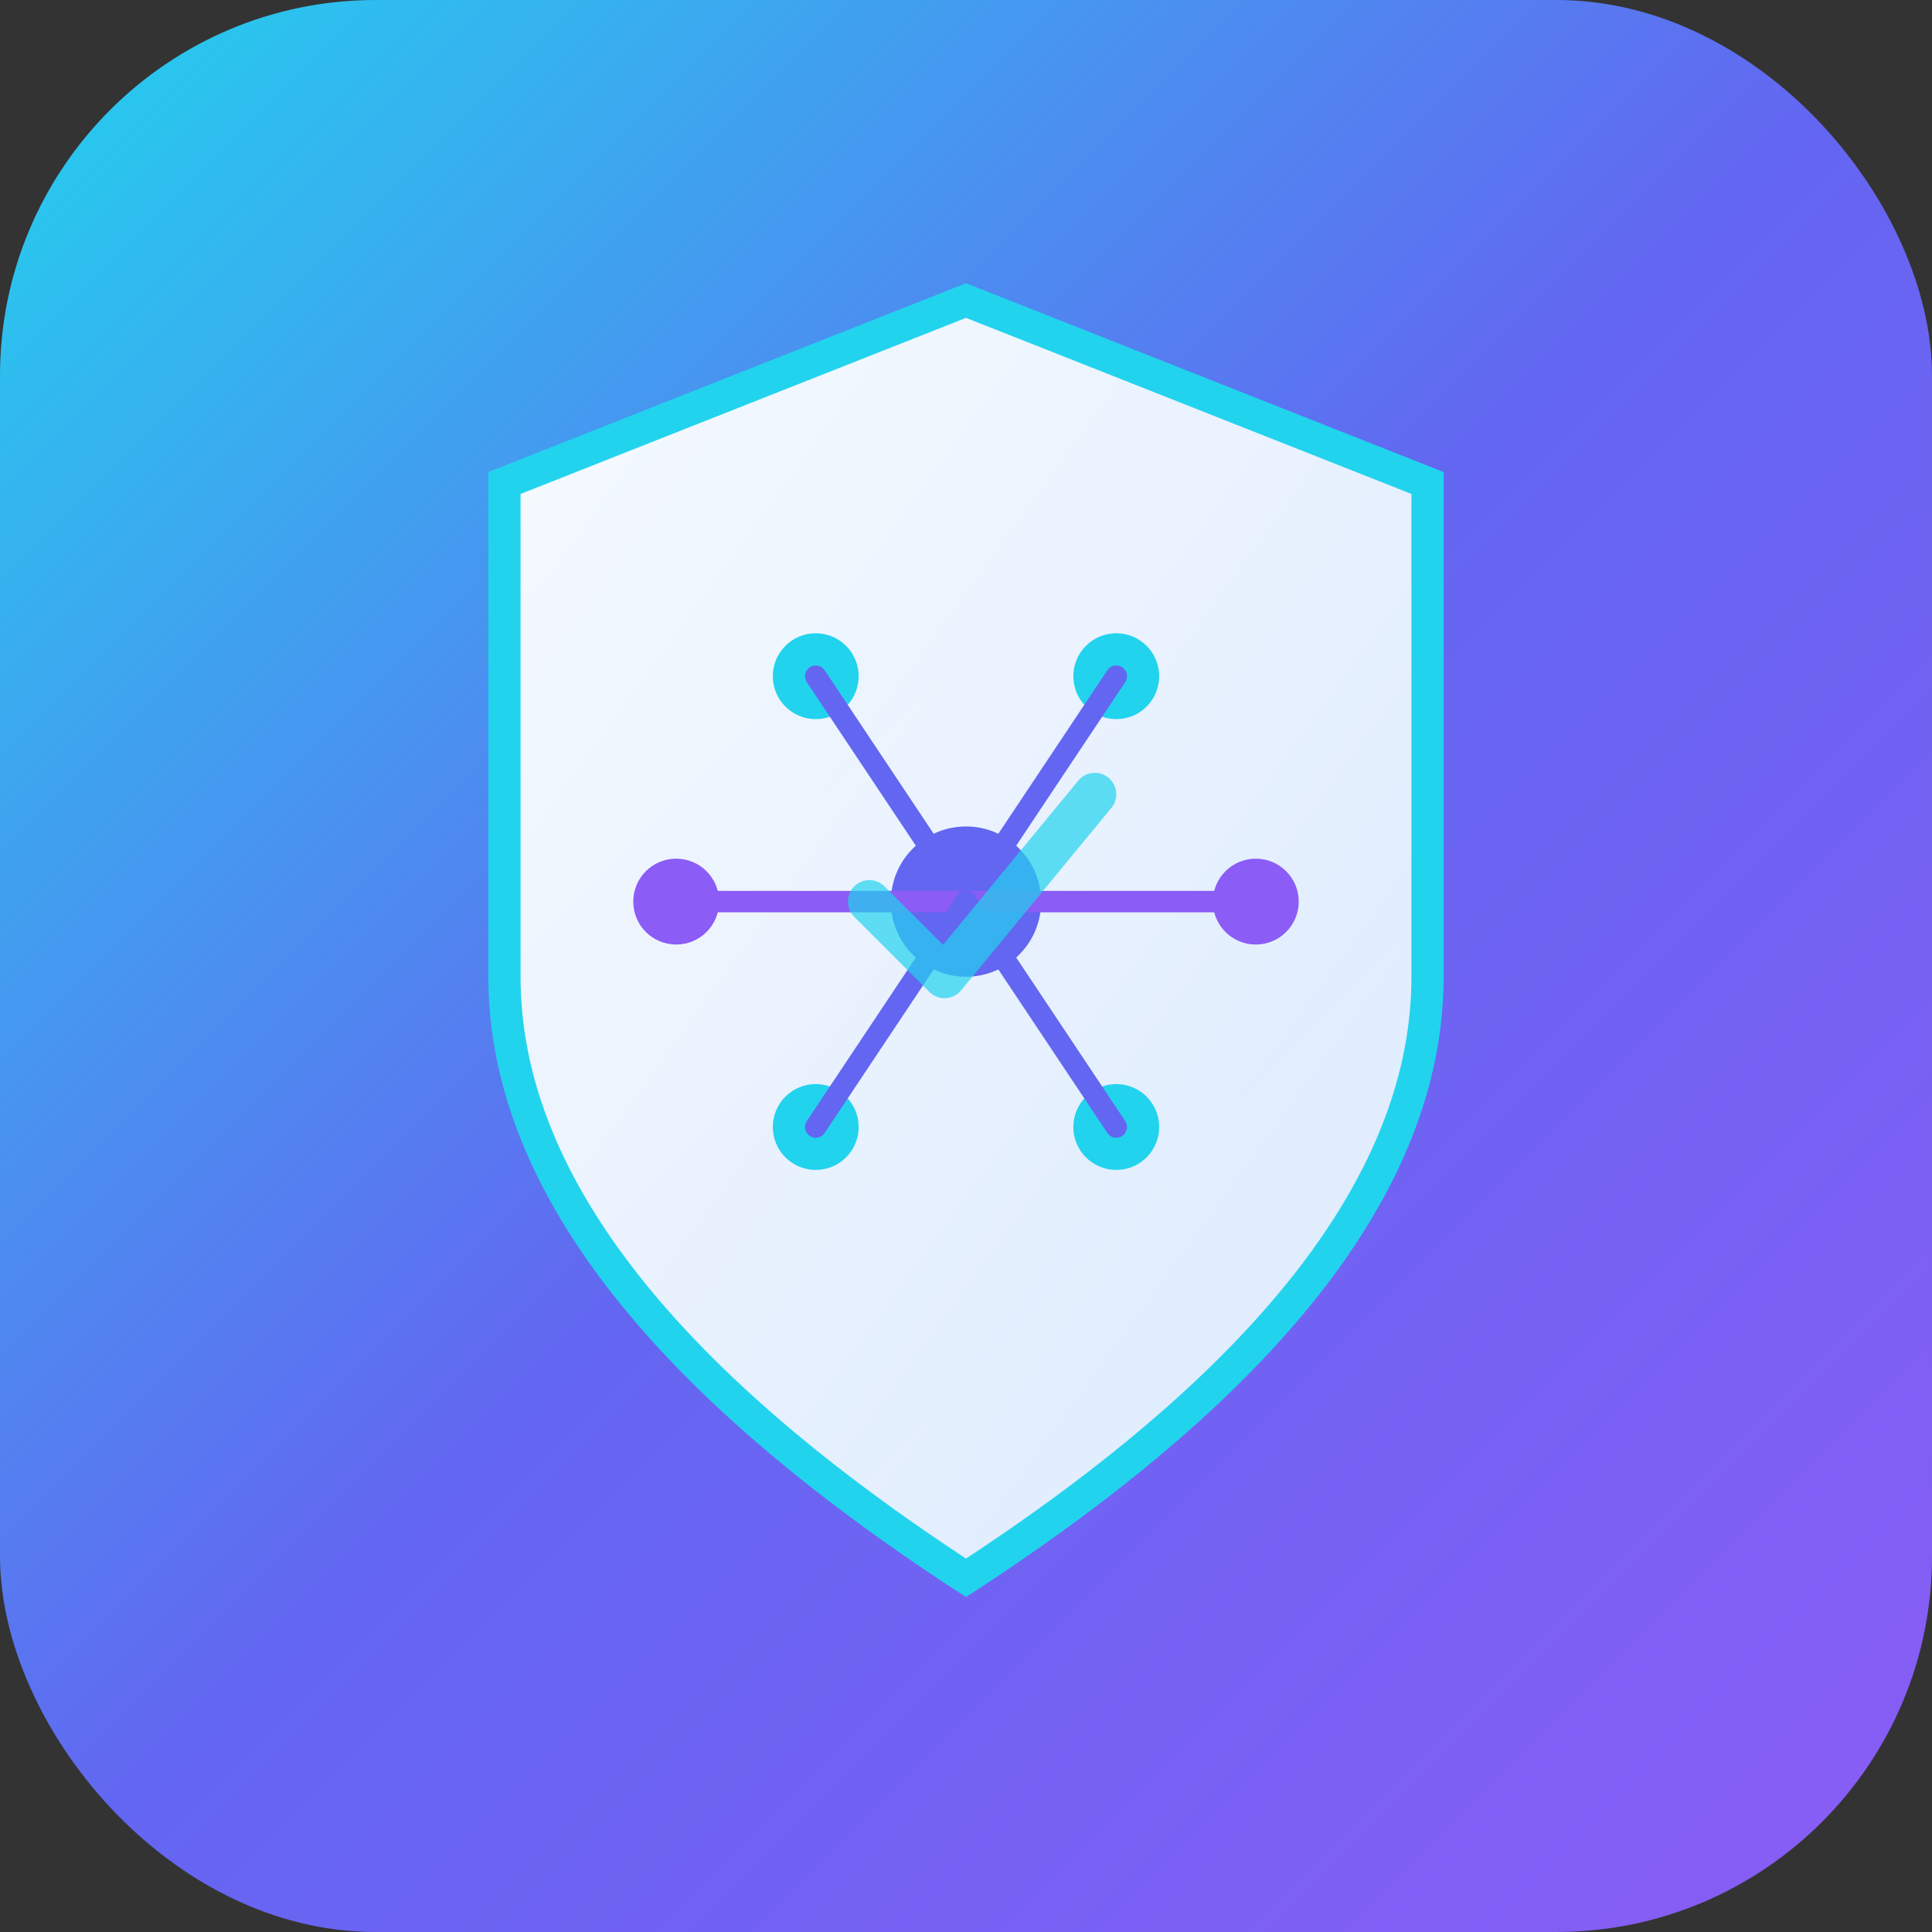 <!-- Apple Touch Icon (180x180) -->
<svg xmlns="http://www.w3.org/2000/svg" viewBox="0 0 180 180">
  <rect x="0" y="0" width="180" height="180" fill="#333333" stroke="none"/>
  <defs>
    <linearGradient id="grad1" x1="0%" y1="0%" x2="100%" y2="100%">
      <stop offset="0%" style="stop-color:#22d3ee;stop-opacity:1" />
      <stop offset="50%" style="stop-color:#6366f1;stop-opacity:1" />
      <stop offset="100%" style="stop-color:#8b5cf6;stop-opacity:1" />
    </linearGradient>
    <linearGradient id="grad2" x1="0%" y1="0%" x2="100%" y2="100%">
      <stop offset="0%" style="stop-color:#ffffff;stop-opacity:0.95" />
      <stop offset="100%" style="stop-color:#e0f2fe;stop-opacity:0.95" />
    </linearGradient>
  </defs>
  
  <rect width="180" height="180" rx="35" fill="url(#grad1)"/>
  
  <path d="M90 28 L133 45 L133 91 Q133 119 90 147 Q47 119 47 91 L47 45 Z" 
        fill="url(#grad2)" 
        stroke="#22d3ee" 
        stroke-width="3"/>
  
  <circle cx="90" cy="84" r="7" fill="#6366f1"/>
  <circle cx="76" cy="63" r="4" fill="#22d3ee"/>
  <circle cx="104" cy="63" r="4" fill="#22d3ee"/>
  <circle cx="63" cy="84" r="4" fill="#8b5cf6"/>
  <circle cx="117" cy="84" r="4" fill="#8b5cf6"/>
  <circle cx="76" cy="105" r="4" fill="#22d3ee"/>
  <circle cx="104" cy="105" r="4" fill="#22d3ee"/>
  
  <line x1="90" y1="84" x2="76" y2="63" stroke="#6366f1" stroke-width="2" stroke-linecap="round"/>
  <line x1="90" y1="84" x2="104" y2="63" stroke="#6366f1" stroke-width="2" stroke-linecap="round"/>
  <line x1="90" y1="84" x2="63" y2="84" stroke="#8b5cf6" stroke-width="2" stroke-linecap="round"/>
  <line x1="90" y1="84" x2="117" y2="84" stroke="#8b5cf6" stroke-width="2" stroke-linecap="round"/>
  <line x1="90" y1="84" x2="76" y2="105" stroke="#6366f1" stroke-width="2" stroke-linecap="round"/>
  <line x1="90" y1="84" x2="104" y2="105" stroke="#6366f1" stroke-width="2" stroke-linecap="round"/>
  
  <path d="M81 84 L88 91 L102 74" 
        stroke="#22d3ee" 
        stroke-width="4" 
        stroke-linecap="round" 
        stroke-linejoin="round" 
        fill="none"
        opacity="0.7"/>
</svg>
